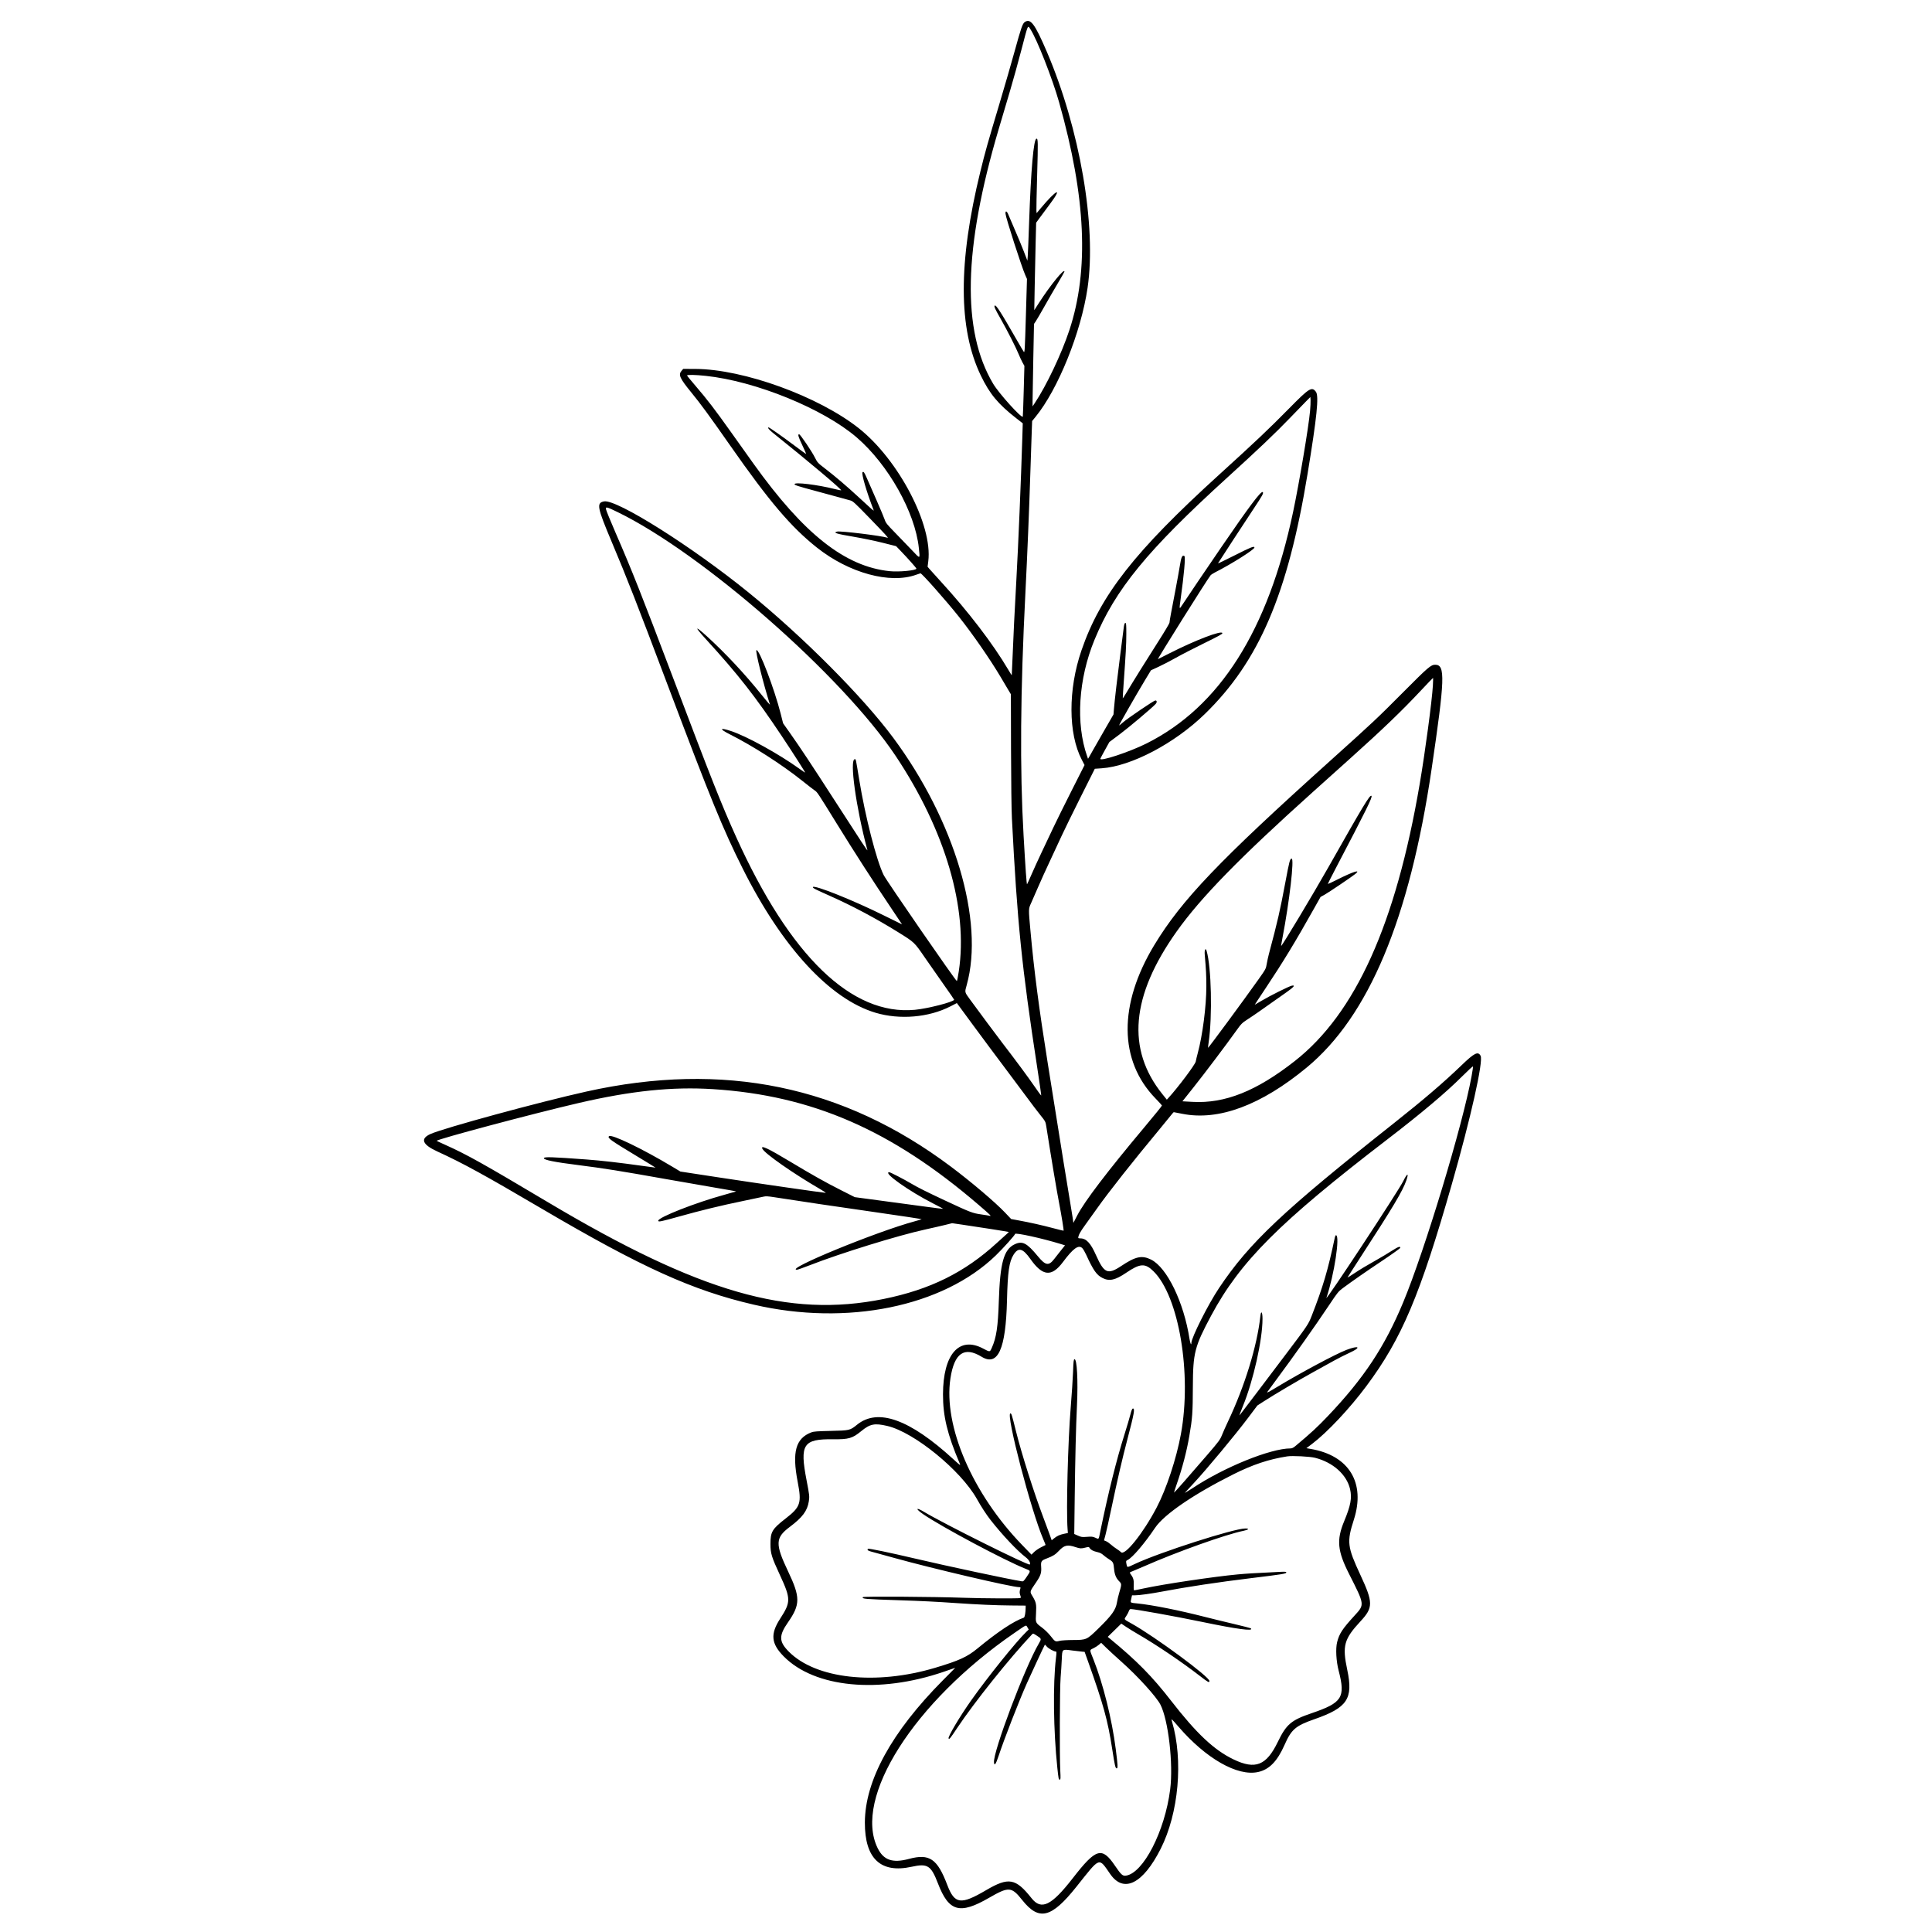 <?xml version="1.0" encoding="utf-8"?>
<!-- Generator: Adobe Illustrator 24.0.1, SVG Export Plug-In . SVG Version: 6.00 Build 0)  -->
<svg version="1.0" id="Réteg_1" xmlns="http://www.w3.org/2000/svg" xmlns:xlink="http://www.w3.org/1999/xlink" x="0px" y="0px"
	 viewBox="0 0 864 864" style="enable-background:new 0 0 864 864;" xml:space="preserve">
<style type="text/css">
	.st0{fill-rule:evenodd;clip-rule:evenodd;}
</style>
<g id="svgg">
	<path id="path0" class="st0" d="M458.24,9.89c-0.95,0.66-1.65,2.71-4.45,12.88c-1.46,5.31-4.54,15.97-6.85,23.68
		c-5.33,17.82-6.33,21.33-8.51,30.24c-9.97,40.6-9.91,70.28,0.19,91.24c3.97,8.23,7.71,12.75,15.8,19.07l2.96,2.31l-0.18,6.01
		c-0.59,19.2-1.82,48.63-2.67,63.85c-0.81,14.5-1.34,25.27-1.7,34.51c-0.17,4.53-0.34,8.27-0.37,8.3c-0.03,0.03-0.74-1.1-1.58-2.52
		c-6.81-11.55-17.85-25.97-30.14-39.39c-2.4-2.62-4.71-5.18-5.14-5.69l-0.78-0.93l0.31-2.46c2.02-16.1-13.23-45.32-31.03-59.44
		c-18.03-14.29-51.61-26.48-73.17-26.56l-5.4-0.02l-0.71,0.82c-1.56,1.81-0.86,3.37,4.4,9.8c4.15,5.07,8.14,10.52,17.29,23.61
		c17.53,25.08,27.24,36.51,38.86,45.72c14.34,11.36,32.68,16.36,44.38,12.1c0.88-0.32,1.73-0.6,1.88-0.63
		c0.56-0.09,11.36,12.1,17.04,19.23c6.28,7.87,14.18,19.29,18.97,27.39c1.36,2.31,2.91,4.93,3.45,5.83l0.98,1.63l0.06,24.49
		c0.04,14.35,0.2,27.22,0.4,31.06c2.38,46.56,4.4,66.34,11.37,111.73c1,6.52,1.78,11.97,1.74,12.12c-0.05,0.15-1.4-1.66-3-4.02
		c-2.62-3.84-8.64-11.98-14.55-19.65c-2.23-2.9-10.48-13.99-14.29-19.21c-2.48-3.4-2.42-3.13-1.48-6.5
		c7.97-28.56-5.4-73.54-32.85-110.53c-13.64-18.38-40.31-45.17-64.69-64.98c-25.25-20.52-59.12-41.86-64.67-40.75
		c-3.44,0.69-3.08,2.6,3.4,17.99c7.01,16.64,11.15,27.23,25.02,64c19.53,51.76,24.73,64.47,33.62,82.23
		c17.62,35.19,39.02,58.4,59.43,64.47c10.81,3.21,23.77,2.11,33.45-2.86l2.88-1.48l7.3,9.93c4.02,5.46,10.54,14.23,14.49,19.47
		c3.95,5.25,8.5,11.34,10.11,13.54c1.61,2.2,4.01,5.36,5.34,7.02c2.37,2.96,2.42,3.05,2.75,5.18c2.27,14.46,4.69,28.92,5.77,34.47
		c1.01,5.19,2.12,12.04,1.97,12.19c-0.05,0.05-2.2-0.48-4.79-1.17c-4.87-1.3-10.37-2.53-15.62-3.49l-3.04-0.56l-2.72-2.87
		c-4.39-4.63-15.01-13.65-24.18-20.53c-48.23-36.22-101.72-47.24-163.06-33.61c-21.1,4.69-63.82,16.32-69.75,19
		c-4.68,2.11-3.62,4.73,3.14,7.82c11.34,5.18,21.04,10.5,46.77,25.63c44.59,26.21,67.37,36.52,94.74,42.86
		c41.68,9.66,84.58,0.91,108.25-22.08c3.28-3.18,8.56-9.07,8.56-9.54c0-0.73,12.23,1.96,20.5,4.51l1.84,0.57l-1.74,2.17
		c-0.95,1.19-2.33,2.96-3.07,3.91c-2.46,3.22-3.9,2.99-7.33-1.18c-4.91-5.96-6.89-6.99-10.34-5.38c-4.9,2.28-6.58,8.3-7.13,25.57
		c-0.36,11.28-1.09,16.17-3.09,20.65c-0.94,2.1-0.77,2.08-4,0.38c-10.67-5.62-17.83,2.6-17.87,20.51c-0.02,9.8,1.93,17.89,7.5,30.99
		c0.43,1.01,0.23,0.87-2.84-1.94c-19.54-17.9-33.76-23.01-43.08-15.47c-3.16,2.56-3.32,2.6-11.78,2.78
		c-6.02,0.13-7.64,0.25-8.65,0.64c-7.03,2.69-8.71,8.73-6.14,22.12c1.84,9.57,1.29,11.24-5.41,16.44c-6,4.66-6.77,5.95-6.76,11.37
		c0.01,4.26,0.46,5.73,4.27,13.97c4.88,10.56,4.88,12.01,0.08,19.42c-4.48,6.9-4.06,11.19,1.63,16.93
		c13.85,13.97,42.58,16.74,71.39,6.87l5.27-1.81l-5.58,5.63c-22.9,23.08-34.81,44.83-34.84,63.61
		c-0.03,16.09,7.05,22.77,20.91,19.73c7.16-1.57,8.67-0.61,11.79,7.49c4.85,12.59,9.71,13.97,22.74,6.45
		c8.93-5.15,10.14-5.08,14.93,0.95c7.51,9.45,13.05,8.09,24.26-5.98c10.82-13.59,9.82-13.22,15.14-5.59
		c6.01,8.61,14.6,4.3,22.5-11.31c8.09-15.98,10.2-39.71,5.07-57c-0.44-1.49-0.3-1.37,2.89,2.33c12.3,14.28,26.4,22.32,35.61,20.29
		c5-1.1,8.59-4.78,11.84-12.13c3.07-6.96,4.93-8.55,13.36-11.49c14.77-5.15,17.42-9.13,14.69-22.06
		c-2.29-10.81-1.49-13.73,5.98-21.79c5.65-6.11,5.64-8.31-0.13-20.71c-5.84-12.54-6.1-14.73-2.92-24.6
		c5.34-16.58-2.12-28.8-19.34-31.72l-1.87-0.32l2.57-1.94c6.76-5.12,16.77-15.78,24.24-25.81c15.86-21.29,23.97-40.46,38.28-90.49
		c8.42-29.43,14.11-54.83,12.82-57.23c-1.14-2.13-2.77-1.32-8.59,4.29c-7.88,7.59-16.9,15.32-30.04,25.72
		c-49.77,39.4-64.81,53.57-78.35,73.85c-4.88,7.3-12.38,22.21-12.38,24.61c0,1.22-0.51,0.09-0.8-1.77
		c-2.53-16.44-10.1-32.07-17.23-35.58c-4.1-2.02-6.9-1.41-13.37,2.9c-5.98,3.98-7.62,3.26-11.25-4.91
		c-2.36-5.32-4.34-7.46-6.91-7.46c-0.56,0-1.02-0.09-1.02-0.21c0.04-1.17,0.87-2.73,3.11-5.8c1.46-2,3.86-5.34,5.33-7.43
		c5.2-7.36,15.92-20.92,28-35.46c1.85-2.23,3.98-4.84,4.74-5.8s1.44-1.75,1.54-1.75c0.09,0,1.8,0.33,3.8,0.73
		c16.22,3.26,35.24-3.82,55.66-20.7c27.73-22.93,45.95-66.44,55.82-133.31c5.99-40.56,6.21-46.81,1.65-46.81
		c-1.92,0-3.11,1.01-14.05,12.01c-12.13,12.19-13.46,13.44-32.87,30.9c-49.8,44.79-66.49,62.27-78.7,82.42
		c-16.11,26.61-15.92,51.72,0.53,68.63c1.58,1.63,2.88,3.05,2.88,3.15c0,0.2-3.25,4.22-7.83,9.68
		c-16.59,19.78-26.8,33.19-30.04,39.46l-1.74,3.36l-0.33-2.33c-0.18-1.29-0.7-4.47-1.15-7.09c-1-5.82-3.4-20.69-10.02-62.18
		c-3.9-24.43-6.04-40.83-7.7-59.02c-0.91-9.97-0.92-9.76,0.3-12.42c0.55-1.21,1.95-4.4,3.1-7.09c1.15-2.69,3.58-8.04,5.39-11.88
		c1.81-3.84,4.15-8.87,5.2-11.18c1.05-2.31,4.81-9.98,8.35-17.05l6.44-12.85l3.07-0.21c13.22-0.92,32.55-11.08,46.08-24.23
		c24.27-23.58,37.14-53.63,45.98-107.35c4.2-25.52,5.16-34.91,3.75-36.79c-1.81-2.43-2.98-1.71-11.84,7.29
		c-9.35,9.49-14.86,14.71-31.4,29.74c-37.83,34.38-53.11,53.88-61.62,78.65c-6,17.45-5.94,37.17,0.15,48.86l1.24,2.38l-5.72,11.31
		c-3.15,6.22-6.88,13.77-8.29,16.76c-1.41,3-3.76,7.97-5.22,11.04c-1.46,3.07-3.47,7.47-4.47,9.78c-1,2.31-1.9,4.29-2.01,4.41
		c-0.2,0.21-0.72-7.11-1.56-21.87c-1.7-29.88-1.44-63.98,0.84-108.85c0.85-16.82,1.66-36.44,2.23-54.35
		c0.24-7.45,0.51-15.47,0.6-17.82l0.16-4.26l1.48-1.81c10.09-12.31,20.38-37.8,23.31-57.71c4.06-27.66-3.44-71.14-18.25-105.71
		C462.73,10.56,460.86,8.06,458.24,9.89 M460.8,13.06c2.88,4.35,9.86,22.11,12.85,32.72c11.97,42.33,13.45,74.95,4.62,101.74
		c-3.5,10.63-10.3,24.96-15.57,32.83l-0.93,1.39l0-2.51c0-1.38,0.14-9.68,0.32-18.44l0.32-15.93l0.76-1.12
		c0.42-0.62,2.15-3.57,3.83-6.57c1.69-3,4.41-7.7,6.04-10.46c1.64-2.76,2.98-5.12,2.98-5.24c0-1.66-6.26,6.02-11.37,13.95
		l-2.12,3.29l0.19-10.48c0.11-5.76,0.29-14.57,0.42-19.56l0.23-9.08l1.5-2.06c0.83-1.13,2.92-3.95,4.65-6.26
		c5.95-7.95,2.97-6.6-4.1,1.86l-1.84,2.2l-0.09-1.12c-0.05-0.62,0.1-7.77,0.33-15.89c0.43-15.06,0.4-16.31-0.29-16.31
		c-1.28,0-2.49,13.75-3.31,37.59c-0.24,7.07-0.51,13.79-0.6,14.92l-0.16,2.07l-1.66-4.3c-0.91-2.36-2.71-6.69-3.99-9.61
		c-1.28-2.92-2.57-5.94-2.87-6.71c-0.67-1.7-1.39-1.9-1.26-0.35c0.14,1.85,7.19,23.72,8.85,27.45l0.74,1.67l-0.49,16.59
		c-0.45,15.08-0.53,16.54-0.92,16.02c-0.24-0.32-1.63-2.66-3.09-5.22c-7.38-12.89-9.38-16-9.94-15.44c-0.36,0.36,0.16,1.5,2.7,5.94
		c2.89,5.07,6.86,12.87,8.07,15.87c0.45,1.11,1.19,2.72,1.66,3.58l0.86,1.56l-0.31,11.29c-0.17,6.21-0.36,11.34-0.41,11.4
		c-0.65,0.73-10.69-10.41-13.24-14.69c-14.14-23.73-13.34-60.52,2.48-113.97c1.36-4.61,3.63-12.28,5.05-17.04
		c1.41-4.77,3.68-12.94,5.04-18.17C459.88,10.44,459.55,11.18,460.8,13.06 M315.55,168.08c22.32,2.34,52.65,14.7,67.55,27.52
		c14.13,12.16,26.14,33.51,27.81,49.46c0.54,5.14,0.79,5.08-3.26,0.81c-1.95-2.06-5.33-5.56-7.51-7.79
		c-3.46-3.54-4.02-4.25-4.46-5.59c-0.27-0.85-1.91-4.74-3.63-8.66c-1.72-3.92-3.66-8.36-4.32-9.85c-1.23-2.82-1.54-3.25-2-2.79
		c-0.59,0.59,1.81,8.8,4.97,16.97c0.22,0.57-0.58-0.12-7.05-6.13c-4.79-4.44-10.38-9.2-14.6-12.43c-3.31-2.54-3.48-2.71-4.57-4.89
		c-1.45-2.89-6.6-10.5-7.1-10.5c-0.71,0-0.4,1.07,1.43,4.93c1,2.1,1.78,3.87,1.73,3.92c-0.05,0.05-2.53-1.75-5.52-4
		c-4.97-3.74-10.93-7.92-11.29-7.92c-0.63,0,0.18,1.04,1.88,2.4c15.84,12.69,30.92,25.39,30.57,25.74c-0.06,0.06-1.36-0.2-2.87-0.58
		c-7.79-1.96-17.99-3.19-17.99-2.18c0,0.43,1.46,0.9,9.57,3.08c5.26,1.41,10.64,2.87,11.95,3.25c1.31,0.38,2.9,0.82,3.54,0.98
		c1.02,0.26,2.05,1.21,8.14,7.49c7.55,7.79,8.99,9.36,8.41,9.17c-2.74-0.9-21.1-3.15-22.58-2.76c-1.95,0.51-0.35,1,7.62,2.35
		c3.71,0.63,9.46,1.82,12.76,2.65l6.01,1.51l1.95,2.03c3.25,3.37,7.13,7.73,7.13,8.01c0,0.83-7.77,1.58-11.95,1.15
		c-19.97-2.06-38.36-16.58-60.9-48.07c-2.15-3-6.68-9.35-10.07-14.13c-7.24-10.18-10.61-14.57-15.82-20.63
		c-2.1-2.44-3.82-4.55-3.82-4.68C307.24,167.52,311.01,167.6,315.55,168.08 M585.86,183.86c-0.66,7.29-4.85,32.17-7.59,45.13
		c-11.21,53.02-32.77,87.06-65.54,103.49c-7.69,3.85-21.21,8.3-20.64,6.79c0.09-0.25,1.04-2.03,2.1-3.95l1.93-3.49l4.55-3.4
		c4.14-3.09,14.49-11.82,16.12-13.59c0.7-0.77,0.64-1.59-0.12-1.59c-0.63,0-12.51,8.05-14.46,9.8c-0.89,0.8-1.67,1.4-1.73,1.34
		c-0.13-0.13,7.6-13.64,11.47-20.06l2.77-4.58l3.35-1.54c1.85-0.85,5.37-2.67,7.82-4.06c2.46-1.39,8.16-4.32,12.67-6.53
		c6.49-3.18,8.17-4.11,8.09-4.49c-0.28-1.35-11.89,3.07-23.55,8.98c-2.77,1.4-5.13,2.59-5.25,2.65c-0.5,0.23,22.16-35.89,23.54-37.5
		c0.24-0.28,1.18-0.89,2.09-1.35c7.1-3.59,17.5-10.15,17.5-11.04c0-0.81-1.57-0.19-8.86,3.5c-4.18,2.12-7.52,3.72-7.42,3.55
		c0.94-1.55,12.54-19.32,15.9-24.36c4.06-6.1,4.63-7.15,4.06-7.5c-0.81-0.5-6.15,6.62-18.53,24.71c-6.78,9.91-15.64,23-17.35,25.65
		c-1.46,2.25-1.46,2.25-0.8-2.49c1.54-11.1,2.23-18.92,1.7-19.25c-0.99-0.61-1.43,0.35-2.1,4.62c-0.24,1.54-1.07,6.13-1.85,10.2
		c-0.77,4.07-1.71,8.98-2.07,10.9s-0.67,3.76-0.67,4.09c-0.01,0.33-2.37,4.29-5.26,8.8c-4.93,7.71-11.09,17.6-14.18,22.79
		c-0.75,1.26-1.4,2.26-1.44,2.22c-0.04-0.04,0.11-2.71,0.34-5.93c1.03-14.31,1.24-18.17,1.24-22.83c0.01-4.1-0.06-4.96-0.39-4.96
		c-0.4,0-0.58,0.58-0.85,2.79c-0.09,0.69-0.72,5.66-1.42,11.04c-1.35,10.4-2.56,20.82-2.88,24.73l-0.19,2.37l-3.8,6.57
		c-2.09,3.61-4.47,7.76-5.28,9.22c-0.81,1.46-1.66,2.97-1.89,3.34l-0.42,0.69l-0.39-1.11c-5.17-14.69-3.92-34.57,3.26-52.04
		c9.28-22.58,23.54-39.99,59.54-72.73c13.55-12.32,21.61-19.99,27.7-26.34c2.82-2.95,6.08-6.31,7.23-7.46l2.09-2.1l0.09,1.4
		C586.14,179.74,586.03,181.94,585.86,183.86 M276.2,229.01c38.03,18.49,100.45,73.23,124.32,109.01
		c22.26,33.37,32.53,68.43,28.24,96.46c-0.36,2.34-0.74,4.25-0.85,4.25c-0.51,0-31.38-44.7-32.71-47.37
		c-3.19-6.36-8.26-26.13-10.97-42.76c-1.56-9.56-1.46-9.08-1.95-9.08c-2.47,0,0.51,21.55,5.62,40.66c0.18,0.68-2.3-3.09-14.37-21.8
		c-10.56-16.38-15.65-24.06-20.2-30.5l-3.13-4.43l-1.09-4.33c-2.79-11.06-9.68-29.08-10.84-28.37c-0.57,0.35,3.01,14.73,6.05,24.31
		c0.1,0.31-1.58-1.64-3.73-4.33c-7.4-9.25-16.17-18.63-24.48-26.2c-5.48-4.99-5.69-4.45-0.49,1.24
		c14.47,15.83,22.12,25.6,34.08,43.54c4.72,7.07,10.37,15.92,10.37,16.21c0,0.06-1.1-0.68-2.44-1.64
		c-9.34-6.73-23.66-14.63-30.76-16.97c-5.07-1.68-5.33-0.95-0.53,1.46c10.35,5.21,23.25,13.48,32.31,20.71
		c2.67,2.14,5.29,4.15,5.81,4.49c0.99,0.63,1.44,1.31,9.46,14.3c8.26,13.38,16.46,26.12,24.9,38.66c2.52,3.74,4.58,6.82,4.58,6.85
		c0,0.03-3.68-1.78-8.17-4.01c-13.8-6.85-31.31-13.84-31.71-12.66c-0.14,0.4,1.06,1.02,7.47,3.86c10.02,4.44,20.73,10.13,30.6,16.27
		c7.48,4.66,7.22,4.41,12.15,11.58c2.36,3.43,6.25,9,8.64,12.37c2.4,3.37,4.34,6.2,4.32,6.29c-0.28,1.01-11.77,3.96-17.56,4.51
		c-28.26,2.67-55.84-23.99-79.93-77.29c-6.58-14.56-10.89-25.42-28.35-71.54c-13.97-36.87-18.14-47.41-25.61-64.6
		c-2.23-5.14-4.13-9.79-4.22-10.34C270.77,226.49,271.22,226.59,276.2,229.01 M640.8,306.47c-0.4,6.95-3.46,29.83-5.92,44.22
		c-10.68,62.57-28.7,102.52-55.87,123.83c-17.07,13.4-31.21,19.05-45.65,18.24l-4.57-0.25l5.11-6.43
		c5.14-6.47,14.23-18.53,18.87-25.01c2.36-3.3,2.64-3.58,5.15-5.21c1.46-0.95,3.69-2.45,4.97-3.36c3.33-2.35,8.34-5.89,12.29-8.66
		c3.48-2.44,4.26-3.39,2.52-3.04c-1.23,0.25-9.71,4.47-13.46,6.71c-1.68,1-3.08,1.82-3.11,1.82c-0.04,0,2.12-3.27,4.78-7.27
		c7.77-11.65,13.4-20.9,21.58-35.49l3.06-5.45l1.79-0.99c1.85-1.03,12.32-8.1,13.8-9.32c2.65-2.18-1.01-1.03-8.2,2.59
		c-2.21,1.11-4.06,1.97-4.11,1.92c-0.06-0.06,1.47-3.11,3.4-6.79c13.98-26.7,16.63-32.07,16.09-32.61
		c-0.66-0.66-3.42,3.91-19.19,31.78c-6.87,12.14-20.79,35.35-21.21,35.35c-0.05,0,0.21-1.54,0.57-3.42
		c3.18-16.62,5.41-35.9,4.12-35.66c-0.76,0.15-1,1.05-2.77,10.48c-2.5,13.28-3.39,17.17-7.4,32.23c-0.31,1.15-0.73,3.12-0.95,4.37
		c-0.38,2.25-0.42,2.32-3.83,7.13c-6.78,9.55-22.17,30.42-22.43,30.42c-0.04,0,0.08-1.1,0.28-2.44c1.72-11.74,1.22-33.74-0.92-40.94
		c-0.46-1.55-1.01-0.44-0.83,1.68c0.61,7.08,0.71,9.13,0.72,14.18c0.01,8.88-1.7,22.06-3.88,30.04c-0.32,1.15-0.7,2.77-0.86,3.6
		c-0.26,1.38-8,11.69-12.24,16.3l-0.69,0.75l-1.96-2.43c-16.17-20.09-14.09-43.98,6.34-72.75c10.77-15.18,28.19-33.01,60.97-62.45
		c4.43-3.98,11.84-10.63,16.46-14.78c14.98-13.45,23.24-21.39,32.07-30.82c2.77-2.96,5.1-5.38,5.18-5.38
		C640.92,303.18,640.9,304.66,640.8,306.47 M658.1,481.25c-3.94,21.77-20.91,77.9-30.56,101.1c-8.27,19.9-17.61,34-33.71,50.93
		c-4.76,5-7.41,7.45-14.47,13.36c-0.94,0.79-1.57,1.1-2.23,1.1c-9.04,0.01-29.87,8.48-43.96,17.87c-0.61,0.41-1.62,1.04-2.24,1.4
		l-1.12,0.65l1.13-1.23c0.62-0.68,2.02-2.19,3.11-3.36c5.69-6.13,18.43-21.45,24.14-29.05l4.11-5.47l3.04-1.96
		c4.67-3.01,15.54-9.43,21.9-12.94c3.15-1.74,7.36-4.06,9.36-5.17c2-1.11,5.11-2.68,6.92-3.5c5.45-2.46,4.34-3.48-1.39-1.29
		c-4.72,1.8-20.45,10.2-30.71,16.4c-4.07,2.46-4.99,2.94-4.69,2.45c0.13-0.21,1.63-2.26,3.34-4.56
		c8.79-11.85,18.02-24.88,24.39-34.43c3.65-5.48,4.11-6.04,5.98-7.43c4.67-3.45,10.29-7.35,17.8-12.37
		c4.39-2.93,7.98-5.51,7.98-5.72c0-0.82-0.93-0.49-3.91,1.41c-1.69,1.08-4.33,2.67-5.87,3.53c-5.39,3.04-8.13,4.69-10.97,6.58
		c-1.57,1.05-2.86,1.85-2.86,1.78s2.6-4.13,5.77-9.02c14.62-22.5,18.89-29.66,20.54-34.42c1.22-3.54,0.42-3.35-1.38,0.32
		c-2.2,4.49-35.17,54.55-34.35,52.15c3.48-10.17,6.19-27.98,4.25-27.95c-0.15,0-0.37,0.42-0.48,0.93
		c-3.1,14.73-5.28,22.11-10.42,35.26c-1.42,3.63-1.86,4.29-11.32,16.8c-2.56,3.38-8.21,10.87-12.57,16.63
		c-4.36,5.76-8.09,10.66-8.29,10.89c-0.21,0.22,0.45-1.6,1.46-4.05c4.68-11.4,8.78-29.65,8.78-39.03c0-3.25-0.66-4.01-0.97-1.13
		c-1.45,13.27-6.98,31.22-14.47,47.02c-0.98,2.08-2.2,4.8-2.69,6.05c-0.83,2.08-1.38,2.82-6.41,8.67
		c-8.26,9.61-14.92,17.17-15.02,17.07c-0.05-0.05,0.48-1.72,1.17-3.71c2.55-7.31,4.48-14.68,5.67-21.65
		c1.38-8.07,1.53-10.27,1.58-22.21c0.06-14.96,0.8-17.82,8.17-31.58c12.97-24.21,30.55-41.79,78.86-78.87
		c15.04-11.54,26.24-20.98,33.26-28.01c2.69-2.69,4.93-4.75,4.98-4.56C658.79,477.11,658.5,479.06,658.1,481.25 M318.84,487.07
		c44.33,2.83,79.81,18.27,118.76,51.71c5.18,4.44,5.95,5.2,5.03,4.94c-0.3-0.09-2.06-0.37-3.91-0.64
		c-3.82-0.54-4.78-0.92-16.01-6.17c-8.37-3.92-12.21-5.84-15.06-7.53c-3.48-2.06-9.46-5.15-9.97-5.15c-3.14,0,8.94,8.57,19.88,14.1
		c2.36,1.19,4.24,2.21,4.19,2.26c-0.05,0.05-3.23-0.33-7.07-0.86c-3.84-0.52-12.71-1.71-19.7-2.65l-12.72-1.71l-6.15-3.11
		c-6.99-3.53-12.93-6.87-22.78-12.79c-10.12-6.09-13.37-7.58-12.35-5.68c1.19,2.22,13.88,11.08,25.61,17.88
		c1.69,0.98,2.88,1.78,2.66,1.78c-0.97,0-31.42-4.4-47.5-6.86l-17.47-2.67l-3.63-2.18c-13.47-8.07-27.23-14.69-28.3-13.62
		c-0.79,0.79,0.54,1.74,12.57,9c4.56,2.75,8.27,5.03,8.24,5.05c-0.03,0.02-2.95-0.37-6.48-0.87c-9.32-1.32-17.93-2.3-24.31-2.77
		c-15.86-1.17-19.14-1.27-19.14-0.57c0,0.79,4.78,1.74,15.37,3.07c11.09,1.39,19.13,2.68,39.26,6.27c6.76,1.21,16.6,2.92,21.86,3.81
		c5.26,0.89,9.53,1.65,9.48,1.7c-0.05,0.05-2.4,0.72-5.22,1.49c-12.86,3.52-29.61,10.09-29.61,11.62c0,0.63,1.17,0.39,9.22-1.86
		c9.82-2.75,19.03-4.99,28.64-6.96c4.61-0.95,8.85-1.85,9.43-1.99c0.78-0.2,1.95-0.13,4.61,0.29c10.23,1.61,28.35,4.3,46.17,6.84
		c10.98,1.57,19.85,2.92,19.7,3.01c-0.15,0.09-1.52,0.5-3.06,0.92c-17.28,4.67-58.59,21.66-52.66,21.66c0.31,0,2.86-0.9,5.66-1.99
		c13.79-5.39,39.56-13.36,51.89-16.05c3.15-0.69,7.1-1.59,8.77-2.01l3.04-0.76l4.37,0.63c6.06,0.87,20.83,3.19,20.95,3.29
		c0.06,0.05-0.38,0.5-0.98,1.01c-0.59,0.51-2.52,2.25-4.29,3.87c-14.43,13.23-29.89,20.88-50.73,25.1
		c-42.38,8.59-82.22-2.9-150.05-43.28c-29.11-17.33-36.34-21.37-46.06-25.72c-1.97-0.88-3.63-1.66-3.7-1.73
		c-0.55-0.55,43.15-12.2,63.59-16.94C282.35,487.81,300.71,485.91,318.84,487.07 M484.02,558.19c0.38,0.38,1.14,1.68,1.69,2.86
		c3.26,7.13,4.7,9.17,7.42,10.52c3.01,1.5,5.69,0.89,10.47-2.36c6.26-4.25,8.48-4.39,12.22-0.72
		c11.39,11.16,17.24,45.84,12.29,72.83c-2.02,11.01-6.49,24.54-10.87,32.89c-5.99,11.43-14.26,21.76-15.93,19.91
		c-0.27-0.3-1.13-0.94-1.91-1.43c-0.78-0.49-1.97-1.38-2.63-1.98c-0.66-0.6-1.62-1.26-2.13-1.47l-0.92-0.38l0.66-2.46
		c0.36-1.35,1.55-6.67,2.63-11.82c2.73-12.97,4.9-22.33,7.19-31.02c3.03-11.52,3.44-13.86,2.4-13.64c-0.31,0.06-0.65,0.89-1.11,2.73
		c-0.36,1.45-1.54,5.41-2.61,8.8c-3.63,11.53-7.29,26.24-10.8,43.31c-0.82,3.97-0.58,3.65-2.22,2.93c-1.17-0.52-1.65-0.57-3.75-0.41
		c-2.2,0.17-2.54,0.13-4.05-0.54l-1.65-0.73l0.2-16.12c0.23-18.37,0.55-31.45,1.02-41.55c0.52-11.05-0.01-20.69-1.11-20.48
		c-0.38,0.07-0.48,0.88-0.65,5.67c-0.11,3.07-0.58,10.18-1.04,15.78c-1.26,15.36-2.05,46.19-1.41,54.47l0.14,1.79l-1.71,0.35
		c-1.94,0.4-3.16,0.96-4.56,2.11l-0.97,0.79l-1.02-2.86c-0.56-1.57-1.81-4.93-2.77-7.47c-4.19-11.08-9.7-28.43-12.17-38.38
		c-1.88-7.54-2.03-8.02-2.5-8.02c-2.17,0,9.25,43.68,14.71,56.29c0.59,1.37,1.05,2.52,1.01,2.55c-0.04,0.03-0.96,0.5-2.04,1.04
		c-1.08,0.54-2.48,1.5-3.11,2.13l-1.14,1.15l-4.13-4.26c-22.27-22.98-35.35-53.33-32.13-74.55c1.72-11.33,6.17-14.43,13.95-9.69
		c7.3,4.45,10.82-3.37,11.35-25.24c0.31-12.75,0.96-17.26,2.94-20.4c2.16-3.41,4.12-2.91,7.53,1.93c5.47,7.76,9.48,8.13,14.56,1.35
		C479.94,558.24,482.35,556.52,484.02,558.19 M396.8,637.69c11.99,2.79,32.91,19.85,40.09,32.69c1.91,3.42,4.19,6.93,5.98,9.22
		c5.26,6.73,12.1,13.99,15.78,16.77c1.49,1.12,2.36,2.64,1.87,3.28c-0.51,0.67-38.76-18.38-47.32-23.56
		c-3.68-2.23-3.93-1.39-0.32,1.09c8.08,5.56,36.17,20.54,45.46,24.26c2.73,1.09,2.69,0.92,0.84,3.67c-1.27,1.88-1.56,2.17-2.17,2.07
		c-5.27-0.8-33.31-6.78-48.07-10.25c-10.82-2.55-20.36-4.53-20.72-4.31c-0.61,0.38-0.11,0.88,1.23,1.22
		c0.81,0.2,5.49,1.49,10.41,2.86c16.94,4.72,52.56,13.06,55.84,13.08c0.62,0.01,0.76,0.11,0.64,0.5c-0.43,1.46-0.45,2.02-0.09,3.07
		c0.34,1.01,0.34,1.18-0.01,1.31c-0.63,0.24-16.78,0.17-24.95-0.12c-13.98-0.49-45.16-0.69-45.4-0.3c-0.5,0.8,0.53,0.89,16.62,1.41
		c9.41,0.3,16.42,0.65,25.29,1.27c9.47,0.65,17.45,1,24.39,1.06l6.49,0.06v0.7c0,2.3-0.39,4.53-0.81,4.68
		c-4.52,1.55-11.7,6.33-20.71,13.76c-4.61,3.8-8.19,5.44-18.87,8.64c-26.61,7.97-53.45,5.01-65.55-7.22
		c-4.43-4.48-4.5-7.11-0.34-13.09c5.54-7.97,5.55-11.2,0.06-22.74c-5.86-12.33-5.76-15.06,0.72-19.92c5.7-4.27,7.87-7.19,8.53-11.44
		c0.34-2.22,0.28-2.77-1.01-9.45c-3.11-16.09-1.55-18.48,11.94-18.32c6.89,0.08,8.58-0.41,12.42-3.56
		C389.12,636.75,391.07,636.36,396.8,637.69 M588.08,651.93c8.01,2.01,14.17,7.51,15.67,13.98c0.92,3.98,0.31,7.3-2.65,14.44
		c-3.45,8.31-2.99,13.23,2.17,23.43c7.1,14.02,7.06,13.74,2.48,18.73c-5.42,5.92-6.82,8.05-7.78,11.86
		c-0.73,2.92-0.43,8.48,0.69,12.79c3.1,11.98,1.61,14.32-12.09,18.99c-9.15,3.11-11.3,4.94-15.12,12.83
		c-5.12,10.58-10.04,12.53-19.81,7.83c-8.71-4.19-16.52-11.53-27.97-26.29c-8.45-10.89-15.37-17.91-27.43-27.81l-0.85-0.7l3.03-2.96
		l3.03-2.96l2.17,1.45c1.19,0.8,3.55,2.25,5.25,3.23c8.31,4.81,19.66,12.48,27.67,18.68c3.74,2.9,4.33,3.21,4.33,2.3
		c0-1.88-24.29-19.8-34.87-25.72c-3.58-2-3.39-1.73-2.3-3.37c0.46-0.69,0.97-1.66,1.14-2.17c0.19-0.57,0.49-0.91,0.79-0.91
		c1.88,0,20.02,3.26,31.88,5.73c15.6,3.25,23.25,4.27,21.91,2.93c-0.16-0.16-3.48-1.03-7.39-1.94c-3.91-0.92-9.81-2.35-13.12-3.2
		c-11.73-3-23.49-5.34-30.16-6.02c-3.47-0.35-3.27-0.2-2.84-2.11l0.34-1.54h1.32c1.91,0,7.35-0.75,12.3-1.7
		c10.53-2.01,25.09-4.21,39.58-5.97c14.35-1.75,15.79-1.98,15.79-2.57c0-0.32-0.56-0.36-3-0.24c-11.91,0.59-14.7,0.76-18.79,1.14
		c-10.55,0.98-33.16,4.35-42,6.27c-2.12,0.46-4.01,0.84-4.19,0.84c-0.24,0-0.31-0.65-0.24-2.33c0.1-2.39-0.15-3.23-1.5-5.1
		c-0.41-0.57-0.37-0.61,0.91-1.09c0.73-0.28,3.03-1.25,5.11-2.17c14.63-6.46,36.63-14.31,44.7-15.95c2.2-0.45,2.59-1.02,0.7-1.02
		c-5.12,0-38.41,10.69-49.38,15.86c-3.69,1.74-3.47,1.74-3.81-0.04c-0.24-1.29-0.23-1.33,0.61-1.76c2.2-1.13,7.58-7.46,12.22-14.37
		c4.02-5.98,17.25-15.02,34.94-23.88c8.73-4.37,15.87-6.76,24.14-8.05C577.88,650.94,585.75,651.34,588.08,651.93 M481.09,691.91
		c1.93,0.65,2.45,0.67,4.38,0.17c1.41-0.36,1.47-0.36,1.88,0.27c0.54,0.82,1.54,1.33,3.5,1.78c1.03,0.23,1.86,0.65,2.52,1.26
		c0.54,0.5,1.71,1.37,2.59,1.92c1.84,1.15,2,1.48,2.26,4.34c0.22,2.49,0.9,4.12,2.27,5.5c1.17,1.17,1.17,1.35-0.01,5.29
		c-0.37,1.23-0.8,3.1-0.97,4.15c-0.53,3.35-2.3,5.82-8.42,11.79c-5.07,4.94-5.22,5.01-11.15,5.04c-2.73,0.01-5.21,0.17-6.08,0.38
		c-1.91,0.47-1.97,0.44-3.99-2.13c-1.06-1.35-2.61-2.85-4.05-3.93c-2.78-2.09-2.75-2.01-2.5-6.31c0.23-3.99,0.04-4.89-1.54-7.53
		c-1.33-2.2-1.4-1.92,1.56-6.25c2.08-3.05,2.47-4.26,2.27-7.02c-0.18-2.4,0.08-2.78,2.53-3.69c2.71-1.02,3.83-1.72,5.41-3.4
		C475.95,690.97,477.37,690.66,481.09,691.91 M459.49,727.78l0.56,0.95l-1.12,1.08c-4.48,4.32-17.28,20.23-24.58,30.56
		c-5.16,7.3-10.56,16.4-10.14,17.07c0.32,0.52,0.64,0.14,3.89-4.74c7.65-11.48,23.51-31.31,33.41-41.78
		c0.48-0.5,0.53-0.49,1.99,0.44c2.34,1.5,2.33,1.48,1.02,3.72c-6.21,10.58-20.46,48.36-20.01,53.06c0.17,1.78,0.82,0.89,2.03-2.76
		c2.49-7.56,9.13-24.63,12.68-32.6c1.64-3.7,7.86-17.05,8.04-17.25c0.05-0.06,0.44,0.31,0.86,0.81c0.75,0.89,3.15,2.22,4.02,2.23
		c0.38,0,0.39,0.32,0.09,2.86c-1.4,11.73-1.14,32.53,0.61,49.12c0.53,5.01,0.59,5.31,1.11,5.31c0.36,0,0.39-0.54,0.21-3.98
		c-0.35-6.49-0.24-36.96,0.15-41.71c0.19-2.31,0.43-5.93,0.52-8.05c0.22-4.82-0.01-4.63,4.81-4c1.94,0.25,3.94,0.49,4.46,0.52
		l0.94,0.07l1.4,3.91c7.03,19.69,8.93,26.56,10.96,39.68c1.14,7.35,1.41,8.52,1.98,8.52c0.59,0,0.53-1.23-0.43-8.74
		c-1.68-13.22-5.64-29.11-9.94-39.93c-1.84-4.62-1.84-4.15-0.01-5.05c0.83-0.41,1.94-1.12,2.47-1.59l0.97-0.85l2.21,2.17
		c1.21,1.19,4.43,4.14,7.14,6.56c7.14,6.36,15.34,15.41,17.14,18.91c3.56,6.92,5.82,26.49,4.38,37.89
		c-2.36,18.73-12.05,37.58-19.85,38.62c-1.42,0.19-2.13-0.46-4.83-4.44c-5.85-8.62-8.46-7.86-18.83,5.5
		c-9.59,12.35-14.1,14.56-18.49,9.02c-7.11-8.96-10.23-9.51-20.29-3.61c-11.36,6.68-14.11,6.31-17.39-2.3
		c-4.48-11.77-7.96-14.13-17.17-11.66c-7.29,1.96-11.32,0.57-13.97-4.82c-11.04-22.46,16.29-65.43,61.2-96.26
		C459.36,726.34,458.78,726.59,459.49,727.78"/>
</g>
</svg>
